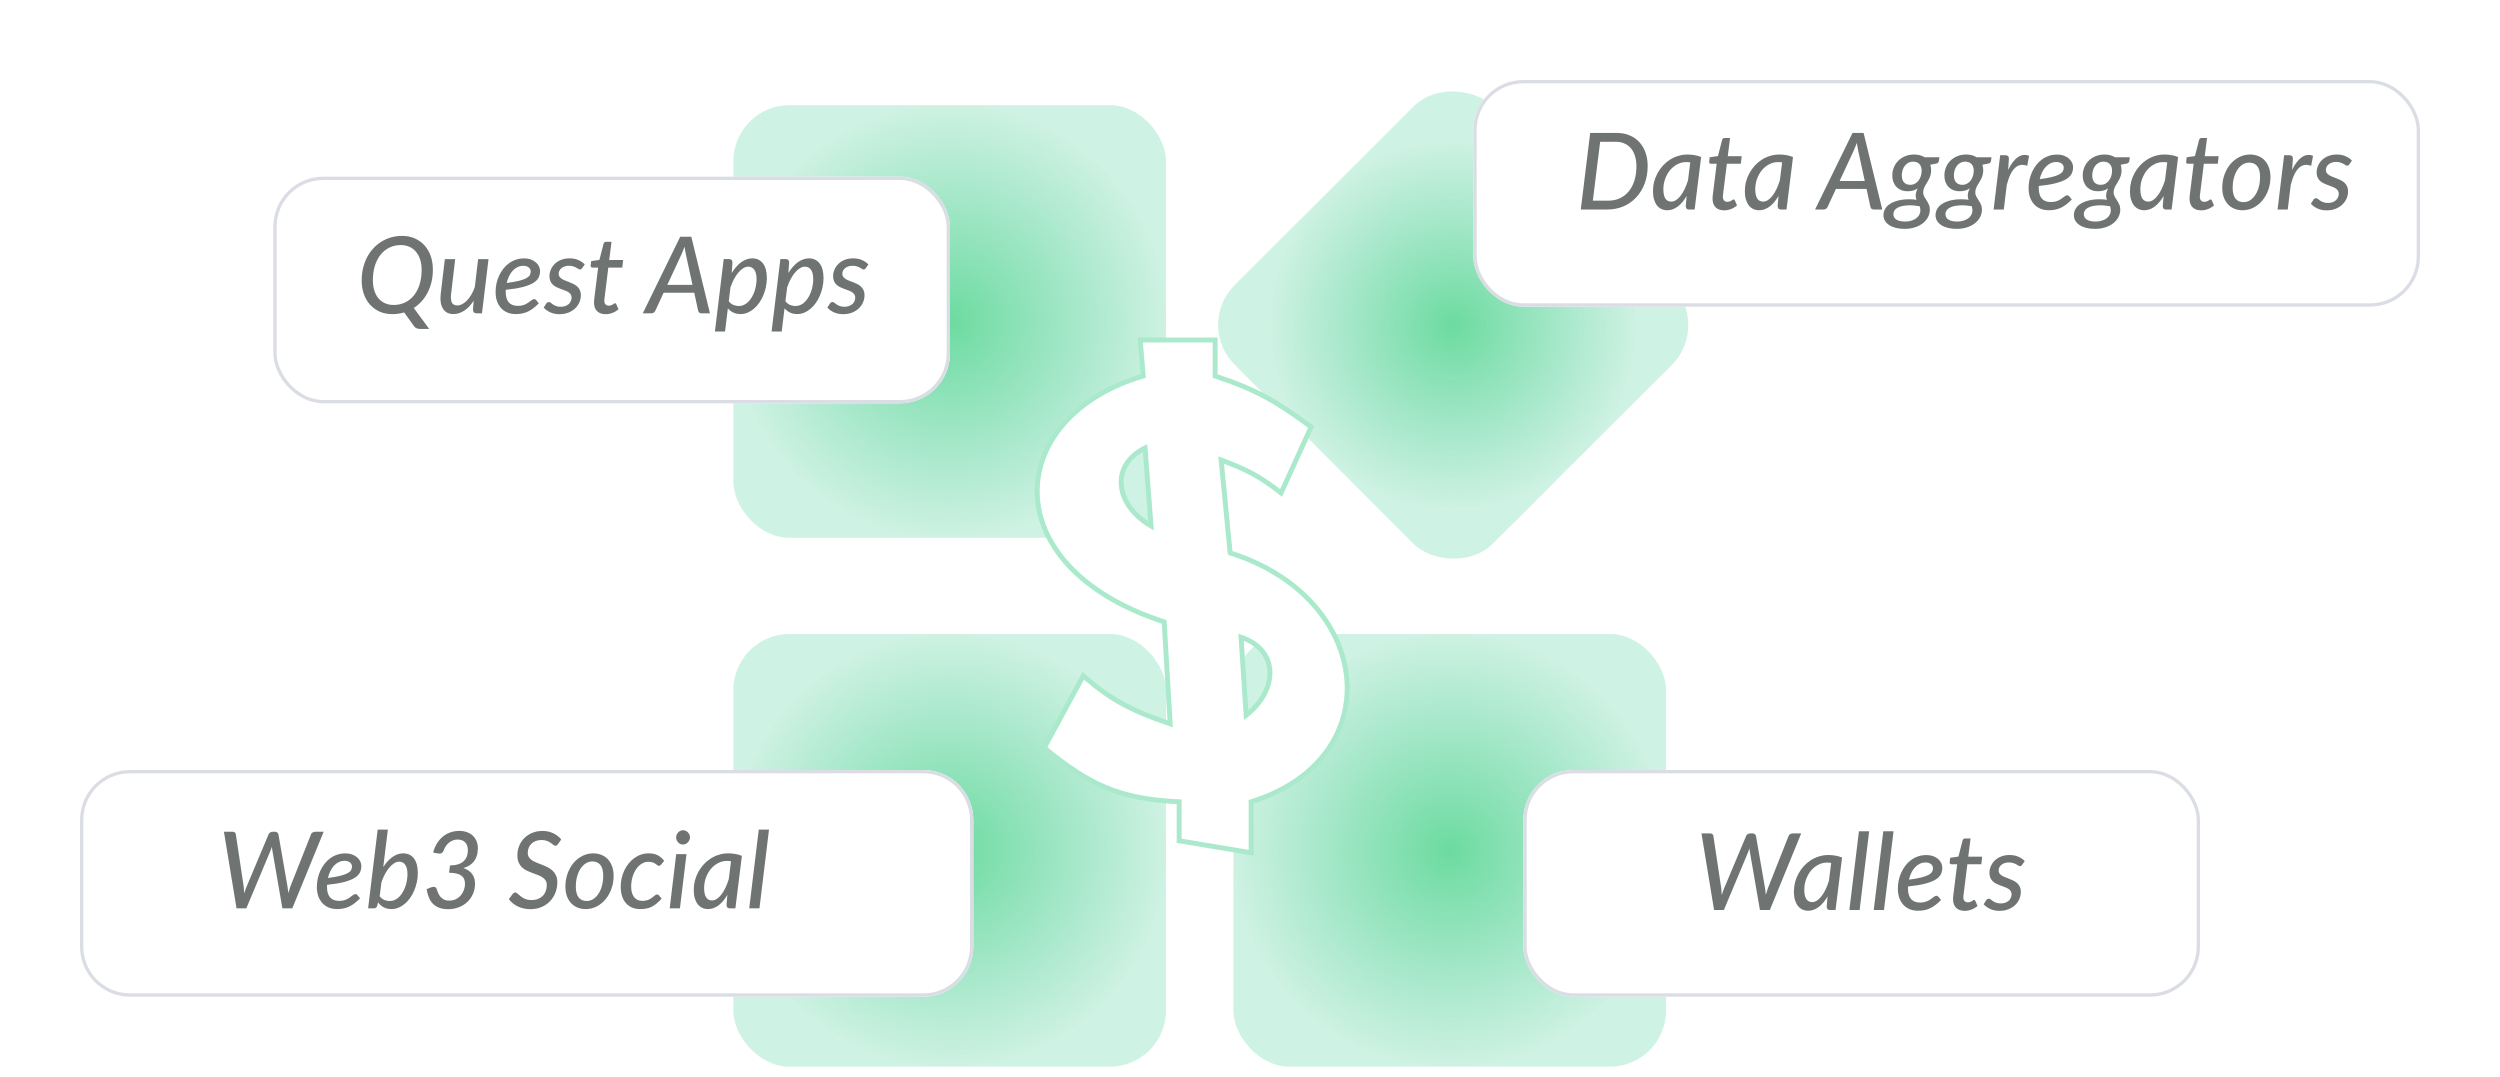 <svg width="750" height="323" viewBox="0 0 750 323" fill="none" xmlns="http://www.w3.org/2000/svg">
<rect x="220" y="31.539" width="129.808" height="129.808" rx="16.856" fill="url(#paint0_radial_6703_10124)"/>
<rect x="220" y="190.193" width="129.808" height="129.808" rx="16.856" fill="url(#paint1_radial_6703_10124)"/>
<rect x="370.016" y="190.193" width="129.808" height="129.808" rx="16.856" fill="url(#paint2_radial_6703_10124)"/>
<rect x="358.453" y="97.441" width="109.615" height="109.615" rx="16.856" transform="rotate(-44.95 358.453 97.441)" fill="url(#paint3_radial_6703_10124)"/>
<g filter="url(#filter0_d_6703_10124)">
<rect x="82" y="49" width="203" height="68" rx="15" fill="white"/>
<rect x="82.5" y="49.5" width="202" height="67" rx="14.5" stroke="#DADDE3"/>
</g>
<g filter="url(#filter1_d_6703_10124)">
<path d="M24 242C24 233.716 30.716 227 39 227H277C285.284 227 292 233.716 292 242V280C292 288.284 285.284 295 277 295H39C30.716 295 24 288.284 24 280V242Z" fill="white"/>
<path d="M39 227.5H277C285.008 227.5 291.5 233.992 291.5 242V280C291.5 288.008 285.008 294.5 277 294.5H39C30.992 294.5 24.5 288.008 24.5 280V242C24.5 233.992 30.992 227.5 39 227.5Z" stroke="#DADDE3"/>
</g>
<g filter="url(#filter2_d_6703_10124)">
<rect x="442" y="20" width="284" height="68" rx="15" fill="white"/>
<rect x="442.5" y="20.5" width="283" height="67" rx="14.5" stroke="#DADDE3"/>
</g>
<g filter="url(#filter3_d_6703_10124)">
<rect x="457" y="227" width="203" height="68" rx="15" fill="white"/>
<rect x="457.5" y="227.5" width="202" height="67" rx="14.5" stroke="#DADDE3"/>
</g>
<path d="M111.864 84.048C111.864 85.179 112.003 86.203 112.28 87.12C112.568 88.037 112.979 88.821 113.512 89.472C114.056 90.112 114.712 90.608 115.48 90.96C116.248 91.312 117.117 91.488 118.088 91.488C119.336 91.488 120.472 91.243 121.496 90.752C122.531 90.251 123.416 89.547 124.152 88.64C124.899 87.723 125.475 86.619 125.88 85.328C126.285 84.027 126.488 82.576 126.488 80.976C126.488 79.845 126.344 78.821 126.056 77.904C125.768 76.987 125.352 76.203 124.808 75.552C124.275 74.901 123.619 74.4 122.84 74.048C122.072 73.696 121.203 73.52 120.232 73.52C118.995 73.52 117.864 73.771 116.84 74.272C115.816 74.763 114.936 75.467 114.2 76.384C113.464 77.301 112.888 78.411 112.472 79.712C112.067 81.003 111.864 82.448 111.864 84.048ZM121.256 93.728C120.136 94.069 118.963 94.24 117.736 94.24C116.307 94.24 115.021 93.989 113.88 93.488C112.749 92.976 111.784 92.272 110.984 91.376C110.184 90.48 109.571 89.419 109.144 88.192C108.717 86.955 108.504 85.605 108.504 84.144C108.504 82.853 108.643 81.627 108.92 80.464C109.197 79.291 109.592 78.208 110.104 77.216C110.616 76.224 111.235 75.333 111.96 74.544C112.696 73.744 113.512 73.067 114.408 72.512C115.304 71.947 116.275 71.515 117.32 71.216C118.376 70.917 119.48 70.768 120.632 70.768C122.051 70.768 123.331 71.024 124.472 71.536C125.613 72.037 126.584 72.741 127.384 73.648C128.184 74.544 128.797 75.611 129.224 76.848C129.651 78.085 129.864 79.435 129.864 80.896C129.864 82.165 129.731 83.376 129.464 84.528C129.197 85.669 128.813 86.731 128.312 87.712C127.821 88.693 127.219 89.579 126.504 90.368C125.8 91.157 125.011 91.835 124.136 92.4L128.76 98.688H126.104C125.699 98.688 125.347 98.629 125.048 98.512C124.749 98.405 124.488 98.213 124.264 97.936L121.256 93.728ZM146.557 77.744L144.589 94H143.037C142.28 94 141.901 93.627 141.901 92.88L142.093 90.224C141.251 91.547 140.301 92.544 139.245 93.216C138.2 93.888 137.123 94.224 136.013 94.224C135.331 94.224 134.723 94.091 134.189 93.824C133.667 93.547 133.24 93.147 132.909 92.624C132.579 92.101 132.349 91.461 132.221 90.704C132.104 89.936 132.104 89.061 132.221 88.08L133.453 77.744H136.557L135.341 88.08C135.192 89.296 135.261 90.192 135.549 90.768C135.837 91.344 136.381 91.632 137.181 91.632C137.661 91.632 138.152 91.504 138.653 91.248C139.155 90.981 139.64 90.608 140.109 90.128C140.579 89.648 141.011 89.067 141.405 88.384C141.811 87.701 142.157 86.944 142.445 86.112L143.437 77.744H146.557ZM156.997 79.744C156.356 79.744 155.77 79.877 155.237 80.144C154.703 80.4 154.223 80.763 153.797 81.232C153.37 81.691 153.007 82.235 152.709 82.864C152.41 83.483 152.175 84.16 152.005 84.896C153.573 84.693 154.826 84.469 155.765 84.224C156.714 83.979 157.445 83.712 157.957 83.424C158.469 83.125 158.805 82.811 158.965 82.48C159.135 82.149 159.221 81.797 159.221 81.424C159.221 81.243 159.178 81.056 159.093 80.864C159.018 80.661 158.89 80.48 158.709 80.32C158.538 80.149 158.309 80.011 158.021 79.904C157.743 79.797 157.402 79.744 156.997 79.744ZM161.637 90.992C161.082 91.557 160.543 92.043 160.021 92.448C159.498 92.853 158.959 93.189 158.405 93.456C157.861 93.723 157.29 93.915 156.693 94.032C156.095 94.16 155.445 94.224 154.741 94.224C153.813 94.224 152.97 94.069 152.213 93.76C151.466 93.44 150.831 92.992 150.309 92.416C149.786 91.84 149.381 91.147 149.093 90.336C148.815 89.515 148.677 88.597 148.677 87.584C148.677 86.741 148.762 85.909 148.933 85.088C149.114 84.256 149.375 83.472 149.717 82.736C150.058 81.989 150.474 81.296 150.965 80.656C151.455 80.016 152.015 79.467 152.645 79.008C153.274 78.539 153.967 78.176 154.725 77.92C155.482 77.653 156.298 77.52 157.173 77.52C158.005 77.52 158.725 77.637 159.333 77.872C159.941 78.107 160.442 78.411 160.837 78.784C161.242 79.147 161.541 79.552 161.733 80C161.925 80.448 162.021 80.885 162.021 81.312C162.021 82.016 161.877 82.667 161.589 83.264C161.301 83.851 160.773 84.384 160.005 84.864C159.247 85.333 158.202 85.744 156.869 86.096C155.535 86.448 153.823 86.731 151.733 86.944C151.722 87.04 151.717 87.136 151.717 87.232C151.717 87.328 151.717 87.424 151.717 87.52C151.717 88.917 152.015 89.973 152.613 90.688C153.221 91.403 154.133 91.76 155.349 91.76C155.85 91.76 156.298 91.712 156.693 91.616C157.087 91.509 157.434 91.381 157.733 91.232C158.042 91.083 158.314 90.923 158.549 90.752C158.783 90.571 158.997 90.405 159.189 90.256C159.391 90.107 159.578 89.984 159.749 89.888C159.919 89.781 160.095 89.728 160.277 89.728C160.394 89.728 160.495 89.76 160.581 89.824C160.677 89.877 160.767 89.947 160.853 90.032L161.637 90.992ZM174.628 80.464C174.532 80.603 174.436 80.704 174.34 80.768C174.254 80.821 174.142 80.848 174.004 80.848C173.844 80.848 173.673 80.789 173.492 80.672C173.321 80.555 173.108 80.427 172.852 80.288C172.606 80.149 172.308 80.021 171.956 79.904C171.604 79.787 171.177 79.728 170.676 79.728C170.206 79.728 169.785 79.792 169.412 79.92C169.038 80.048 168.713 80.224 168.436 80.448C168.169 80.661 167.961 80.917 167.812 81.216C167.673 81.515 167.604 81.829 167.604 82.16C167.604 82.523 167.7 82.827 167.891 83.072C168.084 83.317 168.334 83.536 168.644 83.728C168.953 83.909 169.305 84.075 169.7 84.224C170.105 84.373 170.516 84.533 170.932 84.704C171.348 84.864 171.753 85.045 172.148 85.248C172.553 85.451 172.91 85.701 173.22 86C173.529 86.288 173.78 86.64 173.972 87.056C174.164 87.472 174.26 87.968 174.26 88.544C174.26 89.301 174.11 90.027 173.812 90.72C173.513 91.403 173.081 92.011 172.516 92.544C171.961 93.067 171.289 93.483 170.5 93.792C169.71 94.101 168.825 94.256 167.844 94.256C166.809 94.256 165.886 94.069 165.076 93.696C164.265 93.323 163.609 92.848 163.107 92.272L163.876 91.072C164.078 90.763 164.35 90.608 164.692 90.608C164.873 90.608 165.049 90.683 165.22 90.832C165.401 90.981 165.62 91.147 165.876 91.328C166.132 91.499 166.446 91.659 166.82 91.808C167.193 91.957 167.673 92.032 168.26 92.032C168.761 92.032 169.209 91.957 169.604 91.808C170.009 91.659 170.35 91.461 170.628 91.216C170.905 90.96 171.113 90.667 171.252 90.336C171.401 90.005 171.476 89.653 171.476 89.28C171.476 88.885 171.38 88.555 171.188 88.288C170.996 88.011 170.745 87.781 170.436 87.6C170.126 87.408 169.769 87.243 169.364 87.104C168.969 86.955 168.564 86.805 168.148 86.656C167.742 86.496 167.337 86.325 166.932 86.144C166.537 85.952 166.185 85.712 165.876 85.424C165.566 85.136 165.316 84.789 165.124 84.384C164.932 83.968 164.836 83.467 164.836 82.88C164.836 82.187 164.974 81.52 165.252 80.88C165.529 80.229 165.924 79.653 166.436 79.152C166.958 78.651 167.588 78.251 168.324 77.952C169.07 77.653 169.913 77.504 170.852 77.504C171.854 77.504 172.729 77.669 173.476 78C174.233 78.32 174.884 78.763 175.428 79.328L174.628 80.464ZM178.207 90.864C178.207 90.8 178.207 90.72 178.207 90.624C178.207 90.517 178.213 90.368 178.223 90.176C178.245 89.984 178.271 89.728 178.303 89.408C178.346 89.088 178.399 88.677 178.463 88.176L179.439 80.272H177.695C177.535 80.272 177.402 80.219 177.295 80.112C177.199 79.995 177.167 79.824 177.199 79.6L177.343 78.336L179.823 77.968L181.071 73.12C181.125 72.939 181.21 72.8 181.327 72.704C181.455 72.597 181.61 72.544 181.791 72.544H183.455L182.767 78H186.943L186.687 80.272H182.495L181.535 88.016C181.482 88.453 181.439 88.805 181.407 89.072C181.375 89.339 181.349 89.552 181.327 89.712C181.317 89.861 181.306 89.968 181.295 90.032C181.295 90.096 181.295 90.144 181.295 90.176C181.295 90.677 181.418 91.056 181.663 91.312C181.909 91.568 182.234 91.696 182.639 91.696C182.906 91.696 183.135 91.659 183.327 91.584C183.53 91.509 183.706 91.429 183.855 91.344C184.005 91.248 184.127 91.163 184.223 91.088C184.33 91.013 184.426 90.976 184.511 90.976C184.607 90.976 184.682 91.003 184.735 91.056C184.789 91.099 184.842 91.173 184.895 91.28L185.551 92.784C185.007 93.253 184.399 93.616 183.727 93.872C183.055 94.128 182.378 94.256 181.695 94.256C180.629 94.256 179.786 93.968 179.167 93.392C178.549 92.805 178.229 91.963 178.207 90.864ZM207.746 85.456L205.778 76.384C205.724 76.075 205.66 75.723 205.586 75.328C205.511 74.923 205.436 74.485 205.362 74.016C205.191 74.485 205.02 74.923 204.85 75.328C204.679 75.733 204.53 76.091 204.402 76.4L200.194 85.456H207.746ZM212.994 94H210.45C210.162 94 209.938 93.931 209.778 93.792C209.618 93.643 209.506 93.451 209.442 93.216L208.274 87.824H199.09L196.594 93.216C196.498 93.429 196.343 93.616 196.13 93.776C195.916 93.925 195.671 94 195.394 94H192.833L204.066 71.024H207.394L212.994 94ZM218.633 90.368C219.028 90.891 219.497 91.264 220.041 91.488C220.585 91.701 221.129 91.808 221.673 91.808C222.207 91.808 222.708 91.696 223.177 91.472C223.657 91.248 224.089 90.944 224.473 90.56C224.868 90.165 225.22 89.707 225.529 89.184C225.839 88.661 226.1 88.107 226.313 87.52C226.527 86.923 226.687 86.304 226.793 85.664C226.911 85.024 226.969 84.389 226.969 83.76C226.969 82.523 226.751 81.589 226.313 80.96C225.876 80.32 225.257 80 224.457 80C223.967 80 223.465 80.16 222.953 80.48C222.452 80.789 221.967 81.221 221.497 81.776C221.039 82.32 220.607 82.971 220.201 83.728C219.796 84.485 219.444 85.312 219.145 86.208L218.633 90.368ZM219.513 81.904C219.919 81.232 220.356 80.629 220.825 80.096C221.295 79.552 221.785 79.088 222.297 78.704C222.82 78.32 223.364 78.027 223.929 77.824C224.495 77.611 225.071 77.504 225.657 77.504C227.023 77.504 228.095 78.005 228.873 79.008C229.663 80.011 230.057 81.493 230.057 83.456C230.057 84.341 229.961 85.227 229.769 86.112C229.588 86.987 229.327 87.824 228.985 88.624C228.655 89.424 228.249 90.165 227.769 90.848C227.289 91.531 226.756 92.123 226.169 92.624C225.583 93.125 224.948 93.52 224.265 93.808C223.593 94.085 222.884 94.224 222.137 94.224C221.359 94.224 220.649 94.075 220.009 93.776C219.369 93.467 218.82 93.04 218.361 92.496L217.513 99.456H214.473L217.113 77.712H218.681C219.023 77.712 219.284 77.797 219.465 77.968C219.647 78.139 219.737 78.405 219.737 78.768L219.513 81.904ZM235.633 90.368C236.028 90.891 236.497 91.264 237.041 91.488C237.585 91.701 238.129 91.808 238.673 91.808C239.207 91.808 239.708 91.696 240.177 91.472C240.657 91.248 241.089 90.944 241.473 90.56C241.868 90.165 242.22 89.707 242.529 89.184C242.839 88.661 243.1 88.107 243.313 87.52C243.527 86.923 243.687 86.304 243.793 85.664C243.911 85.024 243.969 84.389 243.969 83.76C243.969 82.523 243.751 81.589 243.313 80.96C242.876 80.32 242.257 80 241.457 80C240.967 80 240.465 80.16 239.953 80.48C239.452 80.789 238.967 81.221 238.497 81.776C238.039 82.32 237.607 82.971 237.201 83.728C236.796 84.485 236.444 85.312 236.145 86.208L235.633 90.368ZM236.513 81.904C236.919 81.232 237.356 80.629 237.825 80.096C238.295 79.552 238.785 79.088 239.297 78.704C239.82 78.32 240.364 78.027 240.929 77.824C241.495 77.611 242.071 77.504 242.657 77.504C244.023 77.504 245.095 78.005 245.873 79.008C246.663 80.011 247.057 81.493 247.057 83.456C247.057 84.341 246.961 85.227 246.769 86.112C246.588 86.987 246.327 87.824 245.985 88.624C245.655 89.424 245.249 90.165 244.769 90.848C244.289 91.531 243.756 92.123 243.169 92.624C242.583 93.125 241.948 93.52 241.265 93.808C240.593 94.085 239.884 94.224 239.137 94.224C238.359 94.224 237.649 94.075 237.009 93.776C236.369 93.467 235.82 93.04 235.361 92.496L234.513 99.456H231.473L234.113 77.712H235.681C236.023 77.712 236.284 77.797 236.465 77.968C236.647 78.139 236.737 78.405 236.737 78.768L236.513 81.904ZM259.721 80.464C259.625 80.603 259.529 80.704 259.433 80.768C259.348 80.821 259.236 80.848 259.097 80.848C258.937 80.848 258.767 80.789 258.585 80.672C258.415 80.555 258.201 80.427 257.945 80.288C257.7 80.149 257.401 80.021 257.049 79.904C256.697 79.787 256.271 79.728 255.769 79.728C255.3 79.728 254.879 79.792 254.505 79.92C254.132 80.048 253.807 80.224 253.529 80.448C253.263 80.661 253.055 80.917 252.905 81.216C252.767 81.515 252.697 81.829 252.697 82.16C252.697 82.523 252.793 82.827 252.985 83.072C253.177 83.317 253.428 83.536 253.737 83.728C254.047 83.909 254.399 84.075 254.793 84.224C255.199 84.373 255.609 84.533 256.025 84.704C256.441 84.864 256.847 85.045 257.241 85.248C257.647 85.451 258.004 85.701 258.313 86C258.623 86.288 258.873 86.64 259.065 87.056C259.257 87.472 259.353 87.968 259.353 88.544C259.353 89.301 259.204 90.027 258.905 90.72C258.607 91.403 258.175 92.011 257.609 92.544C257.055 93.067 256.383 93.483 255.593 93.792C254.804 94.101 253.919 94.256 252.937 94.256C251.903 94.256 250.98 94.069 250.169 93.696C249.359 93.323 248.703 92.848 248.201 92.272L248.969 91.072C249.172 90.763 249.444 90.608 249.785 90.608C249.967 90.608 250.143 90.683 250.313 90.832C250.495 90.981 250.713 91.147 250.969 91.328C251.225 91.499 251.54 91.659 251.913 91.808C252.287 91.957 252.767 92.032 253.353 92.032C253.855 92.032 254.303 91.957 254.697 91.808C255.103 91.659 255.444 91.461 255.721 91.216C255.999 90.96 256.207 90.667 256.345 90.336C256.495 90.005 256.569 89.653 256.569 89.28C256.569 88.885 256.473 88.555 256.281 88.288C256.089 88.011 255.839 87.781 255.529 87.6C255.22 87.408 254.863 87.243 254.457 87.104C254.063 86.955 253.657 86.805 253.241 86.656C252.836 86.496 252.431 86.325 252.025 86.144C251.631 85.952 251.279 85.712 250.969 85.424C250.66 85.136 250.409 84.789 250.217 84.384C250.025 83.968 249.929 83.467 249.929 82.88C249.929 82.187 250.068 81.52 250.345 80.88C250.623 80.229 251.017 79.653 251.529 79.152C252.052 78.651 252.681 78.251 253.417 77.952C254.164 77.653 255.007 77.504 255.945 77.504C256.948 77.504 257.823 77.669 258.569 78C259.327 78.32 259.977 78.763 260.521 79.328L259.721 80.464Z" fill="#6F7473"/>
<path d="M540.364 250.024L530.956 273H527.98L525.004 255.784C524.972 255.603 524.94 255.411 524.908 255.208C524.887 254.995 524.866 254.765 524.844 254.52C524.684 254.989 524.53 255.411 524.38 255.784L517.164 273H514.22L510.444 250.024H513.02C513.308 250.024 513.538 250.093 513.708 250.232C513.89 250.371 513.991 250.557 514.012 250.792L516.38 266.488C516.402 266.787 516.423 267.107 516.444 267.448C516.476 267.779 516.503 268.131 516.524 268.504C516.642 268.131 516.759 267.773 516.876 267.432C517.004 267.091 517.127 266.776 517.244 266.488L523.836 250.792C523.922 250.6 524.071 250.424 524.284 250.264C524.498 250.104 524.743 250.024 525.02 250.024H525.772C526.06 250.024 526.284 250.099 526.444 250.248C526.615 250.387 526.732 250.568 526.796 250.792L529.516 266.488C529.57 266.776 529.612 267.085 529.644 267.416C529.687 267.747 529.724 268.093 529.756 268.456C529.959 267.741 530.162 267.085 530.364 266.488L536.572 250.792C536.636 250.589 536.786 250.413 537.02 250.264C537.255 250.104 537.511 250.024 537.788 250.024H540.364ZM549.35 258.872C548.934 258.808 548.523 258.776 548.118 258.776C547.168 258.776 546.278 259 545.446 259.448C544.614 259.885 543.888 260.477 543.27 261.224C542.662 261.971 542.176 262.84 541.814 263.832C541.462 264.813 541.286 265.843 541.286 266.92C541.286 268.168 541.488 269.101 541.894 269.72C542.299 270.328 542.886 270.632 543.654 270.632C544.155 270.632 544.646 270.472 545.126 270.152C545.616 269.821 546.075 269.373 546.502 268.808C546.939 268.232 547.339 267.555 547.702 266.776C548.075 265.997 548.4 265.149 548.678 264.232L549.35 258.872ZM548.262 268.936C547.888 269.587 547.483 270.179 547.046 270.712C546.619 271.235 546.16 271.683 545.67 272.056C545.19 272.429 544.678 272.717 544.134 272.92C543.6 273.123 543.046 273.224 542.47 273.224C541.83 273.224 541.243 273.101 540.71 272.856C540.187 272.6 539.734 272.232 539.35 271.752C538.976 271.261 538.683 270.659 538.47 269.944C538.267 269.229 538.166 268.408 538.166 267.48C538.166 266.52 538.283 265.581 538.518 264.664C538.763 263.736 539.11 262.867 539.558 262.056C540.006 261.245 540.539 260.499 541.158 259.816C541.787 259.133 542.486 258.547 543.254 258.056C544.022 257.565 544.848 257.187 545.734 256.92C546.63 256.643 547.563 256.504 548.534 256.504C549.238 256.504 549.926 256.563 550.598 256.68C551.28 256.787 551.952 256.979 552.614 257.256L550.662 273H549.03C548.624 273 548.352 272.899 548.214 272.696C548.075 272.483 548.006 272.227 548.006 271.928L548.262 268.936ZM554.811 273L557.675 249.384H560.747L557.883 273H554.811ZM562.124 273L564.988 249.384H568.06L565.196 273H562.124ZM577.676 258.744C577.036 258.744 576.45 258.877 575.916 259.144C575.383 259.4 574.903 259.763 574.476 260.232C574.05 260.691 573.687 261.235 573.388 261.864C573.09 262.483 572.855 263.16 572.684 263.896C574.252 263.693 575.506 263.469 576.444 263.224C577.394 262.979 578.124 262.712 578.636 262.424C579.148 262.125 579.484 261.811 579.644 261.48C579.815 261.149 579.9 260.797 579.9 260.424C579.9 260.243 579.858 260.056 579.772 259.864C579.698 259.661 579.57 259.48 579.388 259.32C579.218 259.149 578.988 259.011 578.7 258.904C578.423 258.797 578.082 258.744 577.676 258.744ZM582.316 269.992C581.762 270.557 581.223 271.043 580.7 271.448C580.178 271.853 579.639 272.189 579.084 272.456C578.54 272.723 577.97 272.915 577.372 273.032C576.775 273.16 576.124 273.224 575.42 273.224C574.492 273.224 573.65 273.069 572.892 272.76C572.146 272.44 571.511 271.992 570.988 271.416C570.466 270.84 570.06 270.147 569.772 269.336C569.495 268.515 569.356 267.597 569.356 266.584C569.356 265.741 569.442 264.909 569.612 264.088C569.794 263.256 570.055 262.472 570.396 261.736C570.738 260.989 571.154 260.296 571.644 259.656C572.135 259.016 572.695 258.467 573.324 258.008C573.954 257.539 574.647 257.176 575.404 256.92C576.162 256.653 576.978 256.52 577.852 256.52C578.684 256.52 579.404 256.637 580.012 256.872C580.62 257.107 581.122 257.411 581.516 257.784C581.922 258.147 582.22 258.552 582.412 259C582.604 259.448 582.7 259.885 582.7 260.312C582.7 261.016 582.556 261.667 582.268 262.264C581.98 262.851 581.452 263.384 580.684 263.864C579.927 264.333 578.882 264.744 577.548 265.096C576.215 265.448 574.503 265.731 572.412 265.944C572.402 266.04 572.396 266.136 572.396 266.232C572.396 266.328 572.396 266.424 572.396 266.52C572.396 267.917 572.695 268.973 573.292 269.688C573.9 270.403 574.812 270.76 576.028 270.76C576.53 270.76 576.978 270.712 577.372 270.616C577.767 270.509 578.114 270.381 578.412 270.232C578.722 270.083 578.994 269.923 579.228 269.752C579.463 269.571 579.676 269.405 579.868 269.256C580.071 269.107 580.258 268.984 580.428 268.888C580.599 268.781 580.775 268.728 580.956 268.728C581.074 268.728 581.175 268.76 581.26 268.824C581.356 268.877 581.447 268.947 581.532 269.032L582.316 269.992ZM585.918 269.864C585.918 269.8 585.918 269.72 585.918 269.624C585.918 269.517 585.924 269.368 585.934 269.176C585.956 268.984 585.982 268.728 586.014 268.408C586.057 268.088 586.11 267.677 586.174 267.176L587.15 259.272H585.406C585.246 259.272 585.113 259.219 585.006 259.112C584.91 258.995 584.878 258.824 584.91 258.6L585.054 257.336L587.534 256.968L588.782 252.12C588.836 251.939 588.921 251.8 589.038 251.704C589.166 251.597 589.321 251.544 589.502 251.544H591.166L590.478 257H594.654L594.398 259.272H590.206L589.246 267.016C589.193 267.453 589.15 267.805 589.118 268.072C589.086 268.339 589.06 268.552 589.038 268.712C589.028 268.861 589.017 268.968 589.006 269.032C589.006 269.096 589.006 269.144 589.006 269.176C589.006 269.677 589.129 270.056 589.374 270.312C589.62 270.568 589.945 270.696 590.35 270.696C590.617 270.696 590.846 270.659 591.038 270.584C591.241 270.509 591.417 270.429 591.566 270.344C591.716 270.248 591.838 270.163 591.934 270.088C592.041 270.013 592.137 269.976 592.222 269.976C592.318 269.976 592.393 270.003 592.446 270.056C592.5 270.099 592.553 270.173 592.606 270.28L593.262 271.784C592.718 272.253 592.11 272.616 591.438 272.872C590.766 273.128 590.089 273.256 589.406 273.256C588.34 273.256 587.497 272.968 586.878 272.392C586.26 271.805 585.94 270.963 585.918 269.864ZM606.62 259.464C606.524 259.603 606.428 259.704 606.332 259.768C606.246 259.821 606.134 259.848 605.996 259.848C605.836 259.848 605.665 259.789 605.484 259.672C605.313 259.555 605.1 259.427 604.844 259.288C604.598 259.149 604.3 259.021 603.948 258.904C603.596 258.787 603.169 258.728 602.668 258.728C602.198 258.728 601.777 258.792 601.404 258.92C601.03 259.048 600.705 259.224 600.428 259.448C600.161 259.661 599.953 259.917 599.804 260.216C599.665 260.515 599.596 260.829 599.596 261.16C599.596 261.523 599.692 261.827 599.884 262.072C600.076 262.317 600.326 262.536 600.636 262.728C600.945 262.909 601.297 263.075 601.692 263.224C602.097 263.373 602.508 263.533 602.924 263.704C603.34 263.864 603.745 264.045 604.14 264.248C604.545 264.451 604.902 264.701 605.212 265C605.521 265.288 605.772 265.64 605.964 266.056C606.156 266.472 606.252 266.968 606.252 267.544C606.252 268.301 606.102 269.027 605.804 269.72C605.505 270.403 605.073 271.011 604.508 271.544C603.953 272.067 603.281 272.483 602.492 272.792C601.702 273.101 600.817 273.256 599.836 273.256C598.801 273.256 597.878 273.069 597.068 272.696C596.257 272.323 595.601 271.848 595.1 271.272L595.868 270.072C596.07 269.763 596.342 269.608 596.684 269.608C596.865 269.608 597.041 269.683 597.212 269.832C597.393 269.981 597.612 270.147 597.868 270.328C598.124 270.499 598.438 270.659 598.812 270.808C599.185 270.957 599.665 271.032 600.252 271.032C600.753 271.032 601.201 270.957 601.596 270.808C602.001 270.659 602.342 270.461 602.62 270.216C602.897 269.96 603.105 269.667 603.244 269.336C603.393 269.005 603.468 268.653 603.468 268.28C603.468 267.885 603.372 267.555 603.18 267.288C602.988 267.011 602.737 266.781 602.428 266.6C602.118 266.408 601.761 266.243 601.356 266.104C600.961 265.955 600.556 265.805 600.14 265.656C599.734 265.496 599.329 265.325 598.924 265.144C598.529 264.952 598.177 264.712 597.868 264.424C597.558 264.136 597.308 263.789 597.116 263.384C596.924 262.968 596.828 262.467 596.828 261.88C596.828 261.187 596.966 260.52 597.244 259.88C597.521 259.229 597.916 258.653 598.428 258.152C598.95 257.651 599.58 257.251 600.316 256.952C601.062 256.653 601.905 256.504 602.844 256.504C603.846 256.504 604.721 256.669 605.468 257C606.225 257.32 606.876 257.763 607.42 258.328L606.62 259.464Z" fill="#6F7473"/>
<path d="M494.302 49.764C494.302 51.705 493.998 53.481 493.39 55.092C492.782 56.692 491.939 58.068 490.862 59.22C489.795 60.372 488.521 61.268 487.038 61.908C485.555 62.537 483.945 62.852 482.206 62.852H474.238L477.054 39.876H485.038C486.457 39.876 487.737 40.121 488.878 40.612C490.03 41.092 491.006 41.769 491.806 42.644C492.606 43.508 493.219 44.548 493.646 45.764C494.083 46.98 494.302 48.313 494.302 49.764ZM490.926 49.844C490.926 48.724 490.782 47.71 490.494 46.804C490.217 45.897 489.811 45.129 489.278 44.5C488.745 43.87 488.094 43.385 487.326 43.044C486.558 42.702 485.689 42.532 484.718 42.532H480.046L477.854 60.196H482.526C483.774 60.196 484.91 59.961 485.934 59.492C486.969 59.012 487.854 58.329 488.59 57.444C489.337 56.548 489.913 55.46 490.318 54.18C490.723 52.9 490.926 51.454 490.926 49.844ZM507.076 48.724C506.66 48.66 506.25 48.628 505.844 48.628C504.895 48.628 504.004 48.852 503.172 49.3C502.34 49.737 501.615 50.329 500.996 51.076C500.388 51.822 499.903 52.692 499.54 53.684C499.188 54.665 499.012 55.694 499.012 56.772C499.012 58.02 499.215 58.953 499.62 59.572C500.026 60.18 500.612 60.484 501.38 60.484C501.882 60.484 502.372 60.324 502.852 60.004C503.343 59.673 503.802 59.225 504.228 58.66C504.666 58.084 505.066 57.406 505.428 56.628C505.802 55.849 506.127 55.001 506.404 54.084L507.076 48.724ZM505.988 58.788C505.615 59.438 505.21 60.03 504.772 60.564C504.346 61.086 503.887 61.534 503.396 61.908C502.916 62.281 502.404 62.569 501.86 62.772C501.327 62.974 500.772 63.076 500.196 63.076C499.556 63.076 498.97 62.953 498.436 62.708C497.914 62.452 497.46 62.084 497.076 61.604C496.703 61.113 496.41 60.51 496.196 59.796C495.994 59.081 495.892 58.26 495.892 57.332C495.892 56.372 496.01 55.433 496.244 54.516C496.49 53.588 496.836 52.718 497.284 51.908C497.732 51.097 498.266 50.35 498.884 49.668C499.514 48.985 500.212 48.398 500.98 47.908C501.748 47.417 502.575 47.038 503.46 46.772C504.356 46.494 505.29 46.356 506.26 46.356C506.964 46.356 507.652 46.414 508.324 46.532C509.007 46.638 509.679 46.83 510.34 47.108L508.388 62.852H506.756C506.351 62.852 506.079 62.75 505.94 62.548C505.802 62.334 505.732 62.078 505.732 61.78L505.988 58.788ZM513.77 59.716C513.77 59.652 513.77 59.572 513.77 59.476C513.77 59.369 513.775 59.22 513.786 59.028C513.807 58.836 513.834 58.58 513.866 58.26C513.908 57.94 513.962 57.529 514.026 57.028L515.002 49.124H513.258C513.098 49.124 512.964 49.07 512.858 48.964C512.762 48.846 512.73 48.676 512.762 48.452L512.906 47.188L515.386 46.82L516.634 41.972C516.687 41.79 516.772 41.652 516.89 41.556C517.018 41.449 517.172 41.396 517.354 41.396H519.018L518.33 46.852H522.506L522.25 49.124H518.058L517.098 56.868C517.044 57.305 517.002 57.657 516.97 57.924C516.938 58.19 516.911 58.404 516.89 58.564C516.879 58.713 516.868 58.82 516.858 58.884C516.858 58.948 516.858 58.996 516.858 59.028C516.858 59.529 516.98 59.908 517.226 60.164C517.471 60.42 517.796 60.548 518.202 60.548C518.468 60.548 518.698 60.51 518.89 60.436C519.092 60.361 519.268 60.281 519.418 60.196C519.567 60.1 519.69 60.014 519.786 59.94C519.892 59.865 519.988 59.828 520.074 59.828C520.17 59.828 520.244 59.854 520.298 59.908C520.351 59.95 520.404 60.025 520.458 60.132L521.114 61.636C520.57 62.105 519.962 62.468 519.29 62.724C518.618 62.98 517.94 63.108 517.258 63.108C516.191 63.108 515.348 62.82 514.73 62.244C514.111 61.657 513.791 60.814 513.77 59.716ZM534.639 48.724C534.223 48.66 533.812 48.628 533.407 48.628C532.457 48.628 531.567 48.852 530.735 49.3C529.903 49.737 529.177 50.329 528.559 51.076C527.951 51.822 527.465 52.692 527.103 53.684C526.751 54.665 526.575 55.694 526.575 56.772C526.575 58.02 526.777 58.953 527.183 59.572C527.588 60.18 528.175 60.484 528.943 60.484C529.444 60.484 529.935 60.324 530.415 60.004C530.905 59.673 531.364 59.225 531.791 58.66C532.228 58.084 532.628 57.406 532.991 56.628C533.364 55.849 533.689 55.001 533.967 54.084L534.639 48.724ZM533.551 58.788C533.177 59.438 532.772 60.03 532.335 60.564C531.908 61.086 531.449 61.534 530.959 61.908C530.479 62.281 529.967 62.569 529.423 62.772C528.889 62.974 528.335 63.076 527.759 63.076C527.119 63.076 526.532 62.953 525.999 62.708C525.476 62.452 525.023 62.084 524.639 61.604C524.265 61.113 523.972 60.51 523.759 59.796C523.556 59.081 523.455 58.26 523.455 57.332C523.455 56.372 523.572 55.433 523.807 54.516C524.052 53.588 524.399 52.718 524.847 51.908C525.295 51.097 525.828 50.35 526.447 49.668C527.076 48.985 527.775 48.398 528.543 47.908C529.311 47.417 530.137 47.038 531.023 46.772C531.919 46.494 532.852 46.356 533.823 46.356C534.527 46.356 535.215 46.414 535.887 46.532C536.569 46.638 537.241 46.83 537.903 47.108L535.951 62.852H534.319C533.913 62.852 533.641 62.75 533.503 62.548C533.364 62.334 533.295 62.078 533.295 61.78L533.551 58.788ZM559.433 54.308L557.465 45.236C557.412 44.926 557.348 44.574 557.273 44.18C557.198 43.774 557.124 43.337 557.049 42.868C556.878 43.337 556.708 43.774 556.537 44.18C556.366 44.585 556.217 44.942 556.089 45.252L551.881 54.308H559.433ZM564.681 62.852H562.137C561.849 62.852 561.625 62.782 561.465 62.644C561.305 62.494 561.193 62.302 561.129 62.068L559.961 56.676H550.777L548.281 62.068C548.185 62.281 548.03 62.468 547.817 62.628C547.604 62.777 547.358 62.852 547.081 62.852H544.521L555.753 39.876H559.081L564.681 62.852ZM576.113 63.156C576.113 62.91 576.091 62.681 576.049 62.468C576.017 62.254 575.969 62.057 575.905 61.876C574.529 61.641 573.345 61.55 572.353 61.604C571.361 61.657 570.539 61.806 569.889 62.052C569.249 62.286 568.774 62.596 568.465 62.98C568.166 63.364 568.017 63.774 568.017 64.212C568.017 64.948 568.321 65.508 568.929 65.892C569.537 66.276 570.422 66.468 571.585 66.468C572.257 66.468 572.87 66.377 573.425 66.196C573.99 66.025 574.47 65.79 574.865 65.492C575.259 65.193 575.563 64.841 575.777 64.436C576.001 64.03 576.113 63.604 576.113 63.156ZM573.073 55.444C573.617 55.444 574.102 55.321 574.529 55.076C574.955 54.83 575.313 54.51 575.601 54.116C575.889 53.721 576.107 53.278 576.257 52.788C576.406 52.286 576.486 51.78 576.497 51.268C576.497 50.361 576.267 49.673 575.809 49.204C575.361 48.734 574.737 48.5 573.937 48.5C573.393 48.5 572.907 48.617 572.481 48.852C572.065 49.076 571.713 49.38 571.425 49.764C571.137 50.137 570.918 50.574 570.769 51.076C570.619 51.566 570.545 52.073 570.545 52.596C570.545 53.513 570.763 54.217 571.201 54.708C571.649 55.198 572.273 55.444 573.073 55.444ZM581.825 47.172L581.681 48.212C581.627 48.638 581.403 48.916 581.009 49.044L579.089 49.428C579.174 49.673 579.238 49.94 579.281 50.228C579.323 50.516 579.345 50.82 579.345 51.14C579.334 51.662 579.27 52.137 579.153 52.564C579.035 52.98 578.886 53.364 578.705 53.716C578.534 54.068 578.347 54.404 578.145 54.724C577.942 55.033 577.75 55.348 577.569 55.668C577.398 55.977 577.254 56.302 577.137 56.644C577.019 56.974 576.961 57.337 576.961 57.732C576.961 58.169 577.062 58.574 577.265 58.948C577.478 59.31 577.707 59.689 577.953 60.084C578.209 60.468 578.438 60.884 578.641 61.332C578.854 61.78 578.961 62.308 578.961 62.916C578.95 63.684 578.769 64.414 578.417 65.108C578.065 65.801 577.558 66.409 576.897 66.932C576.246 67.465 575.446 67.886 574.497 68.196C573.558 68.505 572.497 68.66 571.313 68.66C570.363 68.66 569.499 68.558 568.721 68.356C567.953 68.164 567.297 67.886 566.753 67.524C566.209 67.172 565.787 66.745 565.489 66.244C565.19 65.742 565.041 65.193 565.041 64.596C565.041 63.902 565.19 63.289 565.489 62.756C565.777 62.222 566.171 61.769 566.673 61.396C567.174 61.012 567.755 60.702 568.417 60.468C569.078 60.222 569.777 60.046 570.513 59.94C571.249 59.822 571.995 59.769 572.753 59.78C573.521 59.78 574.262 59.833 574.977 59.94C574.891 59.758 574.822 59.566 574.769 59.364C574.726 59.161 574.705 58.937 574.705 58.692C574.705 58.372 574.753 58.036 574.849 57.684C574.945 57.321 575.099 56.932 575.313 56.516C574.907 56.793 574.454 57.006 573.953 57.156C573.451 57.305 572.87 57.38 572.209 57.38C571.59 57.38 571.009 57.278 570.465 57.076C569.921 56.873 569.441 56.574 569.025 56.18C568.619 55.774 568.294 55.273 568.049 54.676C567.814 54.078 567.697 53.38 567.697 52.58C567.697 51.801 567.841 51.038 568.129 50.292C568.417 49.545 568.838 48.884 569.393 48.308C569.947 47.721 570.635 47.252 571.457 46.9C572.278 46.537 573.222 46.356 574.289 46.356C574.865 46.356 575.414 46.425 575.937 46.564C576.459 46.692 576.934 46.894 577.361 47.172H581.825ZM591.738 63.156C591.738 62.91 591.716 62.681 591.674 62.468C591.642 62.254 591.594 62.057 591.53 61.876C590.154 61.641 588.97 61.55 587.978 61.604C586.986 61.657 586.164 61.806 585.514 62.052C584.874 62.286 584.399 62.596 584.09 62.98C583.791 63.364 583.642 63.774 583.642 64.212C583.642 64.948 583.946 65.508 584.554 65.892C585.162 66.276 586.047 66.468 587.21 66.468C587.882 66.468 588.495 66.377 589.05 66.196C589.615 66.025 590.095 65.79 590.49 65.492C590.884 65.193 591.188 64.841 591.402 64.436C591.626 64.03 591.738 63.604 591.738 63.156ZM588.698 55.444C589.242 55.444 589.727 55.321 590.154 55.076C590.58 54.83 590.938 54.51 591.226 54.116C591.514 53.721 591.732 53.278 591.882 52.788C592.031 52.286 592.111 51.78 592.122 51.268C592.122 50.361 591.892 49.673 591.434 49.204C590.986 48.734 590.362 48.5 589.562 48.5C589.018 48.5 588.532 48.617 588.106 48.852C587.69 49.076 587.338 49.38 587.05 49.764C586.762 50.137 586.543 50.574 586.394 51.076C586.244 51.566 586.17 52.073 586.17 52.596C586.17 53.513 586.388 54.217 586.826 54.708C587.274 55.198 587.898 55.444 588.698 55.444ZM597.45 47.172L597.306 48.212C597.252 48.638 597.028 48.916 596.634 49.044L594.714 49.428C594.799 49.673 594.863 49.94 594.906 50.228C594.948 50.516 594.97 50.82 594.97 51.14C594.959 51.662 594.895 52.137 594.778 52.564C594.66 52.98 594.511 53.364 594.33 53.716C594.159 54.068 593.972 54.404 593.77 54.724C593.567 55.033 593.375 55.348 593.194 55.668C593.023 55.977 592.879 56.302 592.762 56.644C592.644 56.974 592.586 57.337 592.586 57.732C592.586 58.169 592.687 58.574 592.89 58.948C593.103 59.31 593.332 59.689 593.578 60.084C593.834 60.468 594.063 60.884 594.266 61.332C594.479 61.78 594.586 62.308 594.586 62.916C594.575 63.684 594.394 64.414 594.042 65.108C593.69 65.801 593.183 66.409 592.522 66.932C591.871 67.465 591.071 67.886 590.122 68.196C589.183 68.505 588.122 68.66 586.938 68.66C585.988 68.66 585.124 68.558 584.346 68.356C583.578 68.164 582.922 67.886 582.378 67.524C581.834 67.172 581.412 66.745 581.114 66.244C580.815 65.742 580.666 65.193 580.666 64.596C580.666 63.902 580.815 63.289 581.114 62.756C581.402 62.222 581.796 61.769 582.298 61.396C582.799 61.012 583.38 60.702 584.042 60.468C584.703 60.222 585.402 60.046 586.138 59.94C586.874 59.822 587.62 59.769 588.378 59.78C589.146 59.78 589.887 59.833 590.602 59.94C590.516 59.758 590.447 59.566 590.394 59.364C590.351 59.161 590.33 58.937 590.33 58.692C590.33 58.372 590.378 58.036 590.474 57.684C590.57 57.321 590.724 56.932 590.938 56.516C590.532 56.793 590.079 57.006 589.578 57.156C589.076 57.305 588.495 57.38 587.834 57.38C587.215 57.38 586.634 57.278 586.09 57.076C585.546 56.873 585.066 56.574 584.65 56.18C584.244 55.774 583.919 55.273 583.674 54.676C583.439 54.078 583.322 53.38 583.322 52.58C583.322 51.801 583.466 51.038 583.754 50.292C584.042 49.545 584.463 48.884 585.018 48.308C585.572 47.721 586.26 47.252 587.082 46.9C587.903 46.537 588.847 46.356 589.914 46.356C590.49 46.356 591.039 46.425 591.562 46.564C592.084 46.692 592.559 46.894 592.986 47.172H597.45ZM602.435 50.98C602.861 50.094 603.32 49.332 603.811 48.692C604.301 48.041 604.813 47.534 605.347 47.172C605.88 46.798 606.429 46.574 606.995 46.5C607.571 46.414 608.147 46.5 608.723 46.756L608.163 49.764C606.787 49.209 605.581 49.396 604.547 50.324C603.512 51.252 602.675 52.969 602.035 55.476L601.139 62.852H598.083L600.051 46.564H601.619C601.96 46.564 602.221 46.649 602.403 46.82C602.584 46.99 602.675 47.257 602.675 47.62L602.435 50.98ZM616.903 48.596C616.263 48.596 615.676 48.729 615.143 48.996C614.609 49.252 614.129 49.614 613.703 50.084C613.276 50.542 612.913 51.086 612.615 51.716C612.316 52.334 612.081 53.012 611.911 53.748C613.479 53.545 614.732 53.321 615.671 53.076C616.62 52.83 617.351 52.564 617.863 52.276C618.375 51.977 618.711 51.662 618.871 51.332C619.041 51.001 619.127 50.649 619.127 50.276C619.127 50.094 619.084 49.908 618.999 49.716C618.924 49.513 618.796 49.332 618.615 49.172C618.444 49.001 618.215 48.862 617.927 48.756C617.649 48.649 617.308 48.596 616.903 48.596ZM621.543 59.844C620.988 60.409 620.449 60.894 619.927 61.3C619.404 61.705 618.865 62.041 618.311 62.308C617.767 62.574 617.196 62.766 616.599 62.884C616.001 63.012 615.351 63.076 614.647 63.076C613.719 63.076 612.876 62.921 612.119 62.612C611.372 62.292 610.737 61.844 610.215 61.268C609.692 60.692 609.287 59.998 608.999 59.188C608.721 58.366 608.583 57.449 608.583 56.436C608.583 55.593 608.668 54.761 608.839 53.94C609.02 53.108 609.281 52.324 609.623 51.588C609.964 50.841 610.38 50.148 610.871 49.508C611.361 48.868 611.921 48.318 612.551 47.86C613.18 47.39 613.873 47.028 614.631 46.772C615.388 46.505 616.204 46.372 617.079 46.372C617.911 46.372 618.631 46.489 619.239 46.724C619.847 46.958 620.348 47.262 620.743 47.636C621.148 47.998 621.447 48.404 621.639 48.852C621.831 49.3 621.927 49.737 621.927 50.164C621.927 50.868 621.783 51.518 621.495 52.116C621.207 52.702 620.679 53.236 619.911 53.716C619.153 54.185 618.108 54.596 616.775 54.948C615.441 55.3 613.729 55.582 611.639 55.796C611.628 55.892 611.623 55.988 611.623 56.084C611.623 56.18 611.623 56.276 611.623 56.372C611.623 57.769 611.921 58.825 612.519 59.54C613.127 60.254 614.039 60.612 615.255 60.612C615.756 60.612 616.204 60.564 616.599 60.468C616.993 60.361 617.34 60.233 617.639 60.084C617.948 59.934 618.22 59.774 618.455 59.604C618.689 59.422 618.903 59.257 619.095 59.108C619.297 58.958 619.484 58.836 619.655 58.74C619.825 58.633 620.001 58.58 620.183 58.58C620.3 58.58 620.401 58.612 620.487 58.676C620.583 58.729 620.673 58.798 620.759 58.884L621.543 59.844ZM633.238 63.156C633.238 62.91 633.216 62.681 633.174 62.468C633.142 62.254 633.094 62.057 633.03 61.876C631.654 61.641 630.47 61.55 629.478 61.604C628.486 61.657 627.664 61.806 627.014 62.052C626.374 62.286 625.899 62.596 625.59 62.98C625.291 63.364 625.142 63.774 625.142 64.212C625.142 64.948 625.446 65.508 626.054 65.892C626.662 66.276 627.547 66.468 628.71 66.468C629.382 66.468 629.995 66.377 630.55 66.196C631.115 66.025 631.595 65.79 631.99 65.492C632.384 65.193 632.688 64.841 632.902 64.436C633.126 64.03 633.238 63.604 633.238 63.156ZM630.198 55.444C630.742 55.444 631.227 55.321 631.654 55.076C632.08 54.83 632.438 54.51 632.726 54.116C633.014 53.721 633.232 53.278 633.382 52.788C633.531 52.286 633.611 51.78 633.622 51.268C633.622 50.361 633.392 49.673 632.934 49.204C632.486 48.734 631.862 48.5 631.062 48.5C630.518 48.5 630.032 48.617 629.606 48.852C629.19 49.076 628.838 49.38 628.55 49.764C628.262 50.137 628.043 50.574 627.894 51.076C627.744 51.566 627.67 52.073 627.67 52.596C627.67 53.513 627.888 54.217 628.326 54.708C628.774 55.198 629.398 55.444 630.198 55.444ZM638.95 47.172L638.806 48.212C638.752 48.638 638.528 48.916 638.134 49.044L636.214 49.428C636.299 49.673 636.363 49.94 636.406 50.228C636.448 50.516 636.47 50.82 636.47 51.14C636.459 51.662 636.395 52.137 636.278 52.564C636.16 52.98 636.011 53.364 635.83 53.716C635.659 54.068 635.472 54.404 635.27 54.724C635.067 55.033 634.875 55.348 634.694 55.668C634.523 55.977 634.379 56.302 634.262 56.644C634.144 56.974 634.086 57.337 634.086 57.732C634.086 58.169 634.187 58.574 634.39 58.948C634.603 59.31 634.832 59.689 635.078 60.084C635.334 60.468 635.563 60.884 635.766 61.332C635.979 61.78 636.086 62.308 636.086 62.916C636.075 63.684 635.894 64.414 635.542 65.108C635.19 65.801 634.683 66.409 634.022 66.932C633.371 67.465 632.571 67.886 631.622 68.196C630.683 68.505 629.622 68.66 628.438 68.66C627.488 68.66 626.624 68.558 625.846 68.356C625.078 68.164 624.422 67.886 623.878 67.524C623.334 67.172 622.912 66.745 622.614 66.244C622.315 65.742 622.166 65.193 622.166 64.596C622.166 63.902 622.315 63.289 622.614 62.756C622.902 62.222 623.296 61.769 623.798 61.396C624.299 61.012 624.88 60.702 625.542 60.468C626.203 60.222 626.902 60.046 627.638 59.94C628.374 59.822 629.12 59.769 629.878 59.78C630.646 59.78 631.387 59.833 632.102 59.94C632.016 59.758 631.947 59.566 631.894 59.364C631.851 59.161 631.83 58.937 631.83 58.692C631.83 58.372 631.878 58.036 631.974 57.684C632.07 57.321 632.224 56.932 632.438 56.516C632.032 56.793 631.579 57.006 631.078 57.156C630.576 57.305 629.995 57.38 629.334 57.38C628.715 57.38 628.134 57.278 627.59 57.076C627.046 56.873 626.566 56.574 626.15 56.18C625.744 55.774 625.419 55.273 625.174 54.676C624.939 54.078 624.822 53.38 624.822 52.58C624.822 51.801 624.966 51.038 625.254 50.292C625.542 49.545 625.963 48.884 626.518 48.308C627.072 47.721 627.76 47.252 628.582 46.9C629.403 46.537 630.347 46.356 631.414 46.356C631.99 46.356 632.539 46.425 633.062 46.564C633.584 46.692 634.059 46.894 634.486 47.172H638.95ZM650.17 48.724C649.754 48.66 649.343 48.628 648.938 48.628C647.989 48.628 647.098 48.852 646.266 49.3C645.434 49.737 644.709 50.329 644.09 51.076C643.482 51.822 642.997 52.692 642.634 53.684C642.282 54.665 642.106 55.694 642.106 56.772C642.106 58.02 642.309 58.953 642.714 59.572C643.119 60.18 643.706 60.484 644.474 60.484C644.975 60.484 645.466 60.324 645.946 60.004C646.437 59.673 646.895 59.225 647.322 58.66C647.759 58.084 648.159 57.406 648.522 56.628C648.895 55.849 649.221 55.001 649.498 54.084L650.17 48.724ZM649.082 58.788C648.709 59.438 648.303 60.03 647.866 60.564C647.439 61.086 646.981 61.534 646.49 61.908C646.01 62.281 645.498 62.569 644.954 62.772C644.421 62.974 643.866 63.076 643.29 63.076C642.65 63.076 642.063 62.953 641.53 62.708C641.007 62.452 640.554 62.084 640.17 61.604C639.797 61.113 639.503 60.51 639.29 59.796C639.087 59.081 638.986 58.26 638.986 57.332C638.986 56.372 639.103 55.433 639.338 54.516C639.583 53.588 639.93 52.718 640.378 51.908C640.826 51.097 641.359 50.35 641.978 49.668C642.607 48.985 643.306 48.398 644.074 47.908C644.842 47.417 645.669 47.038 646.554 46.772C647.45 46.494 648.383 46.356 649.354 46.356C650.058 46.356 650.746 46.414 651.418 46.532C652.101 46.638 652.773 46.83 653.434 47.108L651.482 62.852H649.85C649.445 62.852 649.173 62.75 649.034 62.548C648.895 62.334 648.826 62.078 648.826 61.78L649.082 58.788ZM656.864 59.716C656.864 59.652 656.864 59.572 656.864 59.476C656.864 59.369 656.869 59.22 656.88 59.028C656.901 58.836 656.928 58.58 656.96 58.26C657.002 57.94 657.056 57.529 657.12 57.028L658.096 49.124H656.352C656.192 49.124 656.058 49.07 655.952 48.964C655.856 48.846 655.824 48.676 655.856 48.452L656 47.188L658.48 46.82L659.728 41.972C659.781 41.79 659.866 41.652 659.984 41.556C660.112 41.449 660.266 41.396 660.448 41.396H662.112L661.424 46.852H665.6L665.344 49.124H661.152L660.192 56.868C660.138 57.305 660.096 57.657 660.064 57.924C660.032 58.19 660.005 58.404 659.984 58.564C659.973 58.713 659.962 58.82 659.952 58.884C659.952 58.948 659.952 58.996 659.952 59.028C659.952 59.529 660.074 59.908 660.32 60.164C660.565 60.42 660.89 60.548 661.296 60.548C661.562 60.548 661.792 60.51 661.984 60.436C662.186 60.361 662.362 60.281 662.512 60.196C662.661 60.1 662.784 60.014 662.88 59.94C662.986 59.865 663.082 59.828 663.168 59.828C663.264 59.828 663.338 59.854 663.392 59.908C663.445 59.95 663.498 60.025 663.552 60.132L664.208 61.636C663.664 62.105 663.056 62.468 662.384 62.724C661.712 62.98 661.034 63.108 660.352 63.108C659.285 63.108 658.442 62.82 657.824 62.244C657.205 61.657 656.885 60.814 656.864 59.716ZM673.061 60.644C673.808 60.644 674.485 60.441 675.093 60.036C675.712 59.62 676.235 59.065 676.661 58.372C677.099 57.678 677.435 56.878 677.669 55.972C677.904 55.065 678.021 54.116 678.021 53.124C678.021 51.662 677.744 50.574 677.189 49.86C676.635 49.145 675.824 48.788 674.757 48.788C674 48.788 673.317 48.996 672.709 49.412C672.101 49.817 671.579 50.366 671.141 51.06C670.715 51.742 670.384 52.537 670.149 53.444C669.915 54.35 669.797 55.3 669.797 56.292C669.797 57.732 670.075 58.82 670.629 59.556C671.184 60.281 671.995 60.644 673.061 60.644ZM672.773 63.076C671.888 63.076 671.072 62.926 670.325 62.628C669.579 62.318 668.933 61.876 668.389 61.3C667.856 60.724 667.435 60.02 667.125 59.188C666.827 58.345 666.677 57.385 666.677 56.308C666.677 54.932 666.891 53.641 667.317 52.436C667.755 51.22 668.347 50.164 669.093 49.268C669.851 48.361 670.736 47.652 671.749 47.14C672.773 46.617 673.872 46.356 675.045 46.356C675.931 46.356 676.747 46.51 677.493 46.82C678.24 47.118 678.88 47.556 679.413 48.132C679.957 48.708 680.379 49.417 680.677 50.26C680.987 51.092 681.141 52.041 681.141 53.108C681.141 54.473 680.923 55.764 680.485 56.98C680.059 58.185 679.467 59.241 678.709 60.148C677.963 61.054 677.077 61.769 676.053 62.292C675.04 62.814 673.947 63.076 672.773 63.076ZM687.622 50.98C688.049 50.094 688.508 49.332 688.998 48.692C689.489 48.041 690.001 47.534 690.534 47.172C691.068 46.798 691.617 46.574 692.182 46.5C692.758 46.414 693.334 46.5 693.91 46.756L693.35 49.764C691.974 49.209 690.769 49.396 689.734 50.324C688.7 51.252 687.862 52.969 687.222 55.476L686.326 62.852H683.27L685.238 46.564H686.806C687.148 46.564 687.409 46.649 687.59 46.82C687.772 46.99 687.862 47.257 687.862 47.62L687.622 50.98ZM704.784 49.316C704.688 49.454 704.592 49.556 704.496 49.62C704.41 49.673 704.298 49.7 704.16 49.7C704 49.7 703.829 49.641 703.648 49.524C703.477 49.406 703.264 49.278 703.008 49.14C702.762 49.001 702.464 48.873 702.112 48.756C701.76 48.638 701.333 48.58 700.832 48.58C700.362 48.58 699.941 48.644 699.568 48.772C699.194 48.9 698.869 49.076 698.592 49.3C698.325 49.513 698.117 49.769 697.968 50.068C697.829 50.366 697.76 50.681 697.76 51.012C697.76 51.374 697.856 51.678 698.048 51.924C698.24 52.169 698.49 52.388 698.8 52.58C699.109 52.761 699.461 52.926 699.856 53.076C700.261 53.225 700.672 53.385 701.088 53.556C701.504 53.716 701.909 53.897 702.304 54.1C702.709 54.302 703.066 54.553 703.376 54.852C703.685 55.14 703.936 55.492 704.128 55.908C704.32 56.324 704.416 56.82 704.416 57.396C704.416 58.153 704.266 58.878 703.968 59.572C703.669 60.254 703.237 60.862 702.672 61.396C702.117 61.918 701.445 62.334 700.656 62.644C699.866 62.953 698.981 63.108 698 63.108C696.965 63.108 696.042 62.921 695.232 62.548C694.421 62.174 693.765 61.7 693.264 61.124L694.032 59.924C694.234 59.614 694.506 59.46 694.848 59.46C695.029 59.46 695.205 59.534 695.376 59.684C695.557 59.833 695.776 59.998 696.032 60.18C696.288 60.35 696.602 60.51 696.976 60.66C697.349 60.809 697.829 60.884 698.416 60.884C698.917 60.884 699.365 60.809 699.76 60.66C700.165 60.51 700.506 60.313 700.784 60.068C701.061 59.812 701.269 59.518 701.408 59.188C701.557 58.857 701.632 58.505 701.632 58.132C701.632 57.737 701.536 57.406 701.344 57.14C701.152 56.862 700.901 56.633 700.592 56.452C700.282 56.26 699.925 56.094 699.52 55.956C699.125 55.806 698.72 55.657 698.304 55.508C697.898 55.348 697.493 55.177 697.088 54.996C696.693 54.804 696.341 54.564 696.032 54.276C695.722 53.988 695.472 53.641 695.28 53.236C695.088 52.82 694.992 52.318 694.992 51.732C694.992 51.038 695.13 50.372 695.408 49.732C695.685 49.081 696.08 48.505 696.592 48.004C697.114 47.502 697.744 47.102 698.48 46.804C699.226 46.505 700.069 46.356 701.008 46.356C702.01 46.356 702.885 46.521 703.632 46.852C704.389 47.172 705.04 47.614 705.584 48.18L704.784 49.316Z" fill="#6F7473"/>
<path d="M97.099 249.524L87.691 272.5H84.715L81.739 255.284C81.707 255.103 81.675 254.911 81.643 254.708C81.621 254.495 81.6 254.265 81.579 254.02C81.419 254.489 81.264 254.911 81.115 255.284L73.899 272.5H70.955L67.179 249.524H69.755C70.043 249.524 70.272 249.593 70.443 249.732C70.624 249.871 70.725 250.057 70.747 250.292L73.115 265.988C73.136 266.287 73.157 266.607 73.179 266.948C73.211 267.279 73.237 267.631 73.259 268.004C73.376 267.631 73.493 267.273 73.611 266.932C73.739 266.591 73.861 266.276 73.979 265.988L80.571 250.292C80.656 250.1 80.805 249.924 81.019 249.764C81.232 249.604 81.477 249.524 81.755 249.524H82.507C82.795 249.524 83.019 249.599 83.179 249.748C83.349 249.887 83.467 250.068 83.531 250.292L86.251 265.988C86.304 266.276 86.347 266.585 86.379 266.916C86.421 267.247 86.459 267.593 86.491 267.956C86.693 267.241 86.896 266.585 87.099 265.988L93.307 250.292C93.371 250.089 93.52 249.913 93.755 249.764C93.989 249.604 94.245 249.524 94.523 249.524H97.099ZM103.379 258.244C102.739 258.244 102.153 258.377 101.619 258.644C101.086 258.9 100.606 259.263 100.179 259.732C99.753 260.191 99.39 260.735 99.091 261.364C98.793 261.983 98.558 262.66 98.387 263.396C99.955 263.193 101.209 262.969 102.147 262.724C103.097 262.479 103.827 262.212 104.339 261.924C104.851 261.625 105.187 261.311 105.347 260.98C105.518 260.649 105.603 260.297 105.603 259.924C105.603 259.743 105.561 259.556 105.475 259.364C105.401 259.161 105.273 258.98 105.091 258.82C104.921 258.649 104.691 258.511 104.403 258.404C104.126 258.297 103.785 258.244 103.379 258.244ZM108.019 269.492C107.465 270.057 106.926 270.543 106.403 270.948C105.881 271.353 105.342 271.689 104.787 271.956C104.243 272.223 103.673 272.415 103.075 272.532C102.478 272.66 101.827 272.724 101.123 272.724C100.195 272.724 99.353 272.569 98.595 272.26C97.849 271.94 97.214 271.492 96.691 270.916C96.169 270.34 95.763 269.647 95.475 268.836C95.198 268.015 95.059 267.097 95.059 266.084C95.059 265.241 95.145 264.409 95.315 263.588C95.497 262.756 95.758 261.972 96.099 261.236C96.441 260.489 96.857 259.796 97.347 259.156C97.838 258.516 98.398 257.967 99.027 257.508C99.657 257.039 100.35 256.676 101.107 256.42C101.865 256.153 102.681 256.02 103.555 256.02C104.387 256.02 105.107 256.137 105.715 256.372C106.323 256.607 106.825 256.911 107.219 257.284C107.625 257.647 107.923 258.052 108.115 258.5C108.307 258.948 108.403 259.385 108.403 259.812C108.403 260.516 108.259 261.167 107.971 261.764C107.683 262.351 107.155 262.884 106.387 263.364C105.63 263.833 104.585 264.244 103.251 264.596C101.918 264.948 100.206 265.231 98.115 265.444C98.105 265.54 98.099 265.636 98.099 265.732C98.099 265.828 98.099 265.924 98.099 266.02C98.099 267.417 98.398 268.473 98.995 269.188C99.603 269.903 100.515 270.26 101.731 270.26C102.233 270.26 102.681 270.212 103.075 270.116C103.47 270.009 103.817 269.881 104.115 269.732C104.425 269.583 104.697 269.423 104.931 269.252C105.166 269.071 105.379 268.905 105.571 268.756C105.774 268.607 105.961 268.484 106.131 268.388C106.302 268.281 106.478 268.228 106.659 268.228C106.777 268.228 106.878 268.26 106.963 268.324C107.059 268.377 107.15 268.447 107.235 268.532L108.019 269.492ZM113.906 268.884C114.312 269.407 114.781 269.775 115.314 269.988C115.858 270.201 116.408 270.308 116.962 270.308C117.496 270.308 117.997 270.196 118.466 269.972C118.936 269.748 119.368 269.444 119.762 269.06C120.157 268.665 120.504 268.207 120.802 267.684C121.112 267.161 121.373 266.607 121.586 266.02C121.8 265.423 121.96 264.804 122.066 264.164C122.184 263.524 122.242 262.889 122.242 262.26C122.242 261.023 122.024 260.089 121.586 259.46C121.16 258.82 120.546 258.5 119.746 258.5C119.256 258.5 118.754 258.66 118.242 258.98C117.741 259.289 117.256 259.727 116.786 260.292C116.317 260.847 115.874 261.508 115.458 262.276C115.053 263.033 114.706 263.86 114.418 264.756L113.906 268.884ZM114.978 260.116C115.373 259.487 115.8 258.921 116.258 258.42C116.717 257.908 117.197 257.476 117.698 257.124C118.21 256.761 118.733 256.484 119.266 256.292C119.81 256.1 120.365 256.004 120.93 256.004C122.306 256.004 123.384 256.505 124.162 257.508C124.952 258.511 125.346 259.993 125.346 261.956C125.346 262.841 125.25 263.727 125.058 264.612C124.877 265.487 124.616 266.324 124.274 267.124C123.944 267.924 123.538 268.665 123.058 269.348C122.578 270.031 122.045 270.623 121.458 271.124C120.872 271.625 120.237 272.02 119.554 272.308C118.882 272.585 118.173 272.724 117.426 272.724C116.573 272.724 115.8 272.548 115.106 272.196C114.424 271.833 113.858 271.332 113.41 270.692L113.202 271.604C113.117 271.913 113 272.143 112.85 272.292C112.701 272.431 112.456 272.5 112.114 272.5H110.434L113.298 248.884H116.354L114.978 260.116ZM129.946 255.78C130.224 254.724 130.613 253.791 131.114 252.98C131.626 252.169 132.218 251.492 132.89 250.948C133.573 250.393 134.33 249.977 135.162 249.7C135.994 249.412 136.869 249.268 137.786 249.268C138.64 249.268 139.408 249.396 140.09 249.652C140.784 249.897 141.37 250.249 141.85 250.708C142.33 251.167 142.698 251.711 142.954 252.34C143.221 252.969 143.354 253.668 143.354 254.436C143.354 255.289 143.253 256.047 143.05 256.708C142.848 257.359 142.56 257.929 142.186 258.42C141.813 258.9 141.354 259.305 140.81 259.636C140.277 259.967 139.674 260.228 139.002 260.42C140.176 260.793 141.05 261.38 141.626 262.18C142.213 262.969 142.506 263.94 142.506 265.092C142.506 266.276 142.282 267.343 141.834 268.292C141.397 269.241 140.81 270.047 140.074 270.708C139.338 271.369 138.485 271.876 137.514 272.228C136.554 272.58 135.546 272.756 134.49 272.756C133.392 272.756 132.464 272.607 131.706 272.308C130.949 272.009 130.32 271.599 129.818 271.076C129.317 270.543 128.922 269.908 128.634 269.172C128.346 268.436 128.128 267.631 127.978 266.756L129.354 266.196C129.717 266.047 130.053 266.009 130.362 266.084C130.672 266.148 130.874 266.329 130.97 266.628C131.088 266.937 131.221 267.295 131.37 267.7C131.52 268.105 131.728 268.495 131.994 268.868C132.272 269.231 132.629 269.54 133.066 269.796C133.504 270.052 134.069 270.18 134.762 270.18C135.509 270.18 136.176 270.036 136.762 269.748C137.349 269.449 137.845 269.065 138.25 268.596C138.656 268.116 138.965 267.577 139.178 266.98C139.392 266.372 139.498 265.753 139.498 265.124C139.498 264.655 139.424 264.217 139.274 263.812C139.125 263.407 138.864 263.06 138.49 262.772C138.128 262.473 137.642 262.244 137.034 262.084C136.426 261.913 135.658 261.828 134.73 261.828L134.986 259.636C136.853 259.604 138.213 259.188 139.066 258.388C139.93 257.577 140.362 256.457 140.362 255.028C140.362 254.505 140.288 254.047 140.138 253.652C139.989 253.257 139.781 252.927 139.514 252.66C139.248 252.393 138.922 252.196 138.538 252.068C138.165 251.929 137.754 251.86 137.306 251.86C136.805 251.86 136.336 251.945 135.898 252.116C135.461 252.276 135.061 252.505 134.698 252.804C134.336 253.092 134.016 253.439 133.738 253.844C133.472 254.239 133.258 254.676 133.098 255.156C132.917 255.551 132.704 255.817 132.458 255.956C132.224 256.084 131.904 256.116 131.498 256.052L129.946 255.78ZM167.404 253.236C167.286 253.407 167.164 253.535 167.036 253.62C166.918 253.695 166.774 253.732 166.604 253.732C166.422 253.732 166.225 253.641 166.012 253.46C165.809 253.279 165.548 253.081 165.228 252.868C164.918 252.655 164.54 252.457 164.092 252.276C163.654 252.095 163.11 252.004 162.46 252.004C161.798 252.004 161.212 252.105 160.7 252.308C160.188 252.511 159.756 252.788 159.404 253.14C159.052 253.481 158.785 253.887 158.604 254.356C158.422 254.825 158.332 255.327 158.332 255.86C158.332 256.393 158.46 256.847 158.716 257.22C158.972 257.583 159.308 257.897 159.724 258.164C160.14 258.42 160.609 258.649 161.132 258.852C161.665 259.055 162.209 259.268 162.764 259.492C163.318 259.705 163.857 259.951 164.38 260.228C164.913 260.495 165.388 260.825 165.804 261.22C166.22 261.615 166.556 262.095 166.812 262.66C167.068 263.215 167.196 263.892 167.196 264.692C167.196 265.791 167.004 266.831 166.62 267.812C166.246 268.783 165.708 269.636 165.004 270.372C164.3 271.108 163.446 271.689 162.444 272.116C161.441 272.543 160.316 272.756 159.068 272.756C158.385 272.756 157.729 272.681 157.1 272.532C156.481 272.393 155.9 272.196 155.356 271.94C154.812 271.673 154.31 271.359 153.852 270.996C153.404 270.623 153.004 270.207 152.652 269.748L153.804 268.18C153.91 268.063 154.033 267.961 154.172 267.876C154.31 267.791 154.46 267.748 154.62 267.748C154.758 267.748 154.902 267.807 155.052 267.924C155.212 268.031 155.382 268.169 155.564 268.34C155.756 268.511 155.969 268.692 156.204 268.884C156.438 269.076 156.71 269.257 157.02 269.428C157.329 269.599 157.686 269.743 158.092 269.86C158.497 269.967 158.961 270.02 159.484 270.02C160.188 270.02 160.817 269.913 161.372 269.7C161.937 269.476 162.417 269.167 162.812 268.772C163.206 268.377 163.505 267.903 163.708 267.348C163.921 266.793 164.028 266.18 164.028 265.508C164.028 264.932 163.9 264.457 163.644 264.084C163.398 263.711 163.068 263.396 162.652 263.14C162.236 262.873 161.761 262.644 161.228 262.452C160.705 262.26 160.166 262.063 159.612 261.86C159.068 261.657 158.529 261.428 157.996 261.172C157.473 260.916 157.004 260.591 156.588 260.196C156.172 259.791 155.836 259.3 155.58 258.724C155.334 258.137 155.212 257.417 155.212 256.564C155.212 255.615 155.382 254.703 155.724 253.828C156.076 252.943 156.577 252.164 157.228 251.492C157.878 250.82 158.668 250.287 159.596 249.892C160.534 249.487 161.59 249.284 162.764 249.284C163.958 249.284 165.036 249.519 165.996 249.988C166.966 250.447 167.756 251.065 168.364 251.844L167.404 253.236ZM176.007 270.292C176.753 270.292 177.431 270.089 178.039 269.684C178.657 269.268 179.18 268.713 179.607 268.02C180.044 267.327 180.38 266.527 180.615 265.62C180.849 264.713 180.967 263.764 180.967 262.772C180.967 261.311 180.689 260.223 180.135 259.508C179.58 258.793 178.769 258.436 177.703 258.436C176.945 258.436 176.263 258.644 175.655 259.06C175.047 259.465 174.524 260.015 174.087 260.708C173.66 261.391 173.329 262.185 173.095 263.092C172.86 263.999 172.743 264.948 172.743 265.94C172.743 267.38 173.02 268.468 173.575 269.204C174.129 269.929 174.94 270.292 176.007 270.292ZM175.719 272.724C174.833 272.724 174.017 272.575 173.271 272.276C172.524 271.967 171.879 271.524 171.335 270.948C170.801 270.372 170.38 269.668 170.071 268.836C169.772 267.993 169.623 267.033 169.623 265.956C169.623 264.58 169.836 263.289 170.263 262.084C170.7 260.868 171.292 259.812 172.039 258.916C172.796 258.009 173.681 257.3 174.695 256.788C175.719 256.265 176.817 256.004 177.991 256.004C178.876 256.004 179.692 256.159 180.439 256.468C181.185 256.767 181.825 257.204 182.359 257.78C182.903 258.356 183.324 259.065 183.623 259.908C183.932 260.74 184.087 261.689 184.087 262.756C184.087 264.121 183.868 265.412 183.431 266.628C183.004 267.833 182.412 268.889 181.655 269.796C180.908 270.703 180.023 271.417 178.999 271.94C177.985 272.463 176.892 272.724 175.719 272.724ZM198.488 269.588C197.944 270.196 197.421 270.703 196.92 271.108C196.418 271.513 195.912 271.839 195.4 272.084C194.898 272.319 194.376 272.484 193.832 272.58C193.298 272.676 192.712 272.724 192.072 272.724C191.133 272.724 190.296 272.564 189.56 272.244C188.834 271.924 188.221 271.471 187.72 270.884C187.229 270.297 186.856 269.593 186.6 268.772C186.344 267.951 186.216 267.039 186.216 266.036C186.216 265.161 186.306 264.308 186.488 263.476C186.68 262.633 186.952 261.844 187.304 261.108C187.656 260.361 188.082 259.679 188.584 259.06C189.085 258.431 189.645 257.892 190.264 257.444C190.882 256.985 191.554 256.633 192.28 256.388C193.016 256.132 193.794 256.004 194.616 256.004C195.693 256.004 196.594 256.196 197.32 256.58C198.056 256.964 198.701 257.524 199.256 258.26L198.28 259.444C198.194 259.529 198.098 259.604 197.992 259.668C197.896 259.732 197.789 259.764 197.672 259.764C197.522 259.764 197.373 259.7 197.224 259.572C197.074 259.444 196.888 259.305 196.664 259.156C196.44 258.996 196.157 258.852 195.816 258.724C195.485 258.596 195.058 258.532 194.536 258.532C193.832 258.532 193.165 258.724 192.536 259.108C191.906 259.481 191.357 260.004 190.888 260.676C190.418 261.348 190.045 262.143 189.768 263.06C189.49 263.977 189.352 264.975 189.352 266.052C189.352 266.692 189.426 267.273 189.576 267.796C189.725 268.319 189.938 268.761 190.216 269.124C190.504 269.487 190.856 269.769 191.272 269.972C191.698 270.164 192.184 270.26 192.728 270.26C193.186 270.26 193.592 270.212 193.944 270.116C194.306 270.02 194.621 269.903 194.888 269.764C195.165 269.625 195.41 269.471 195.624 269.3C195.837 269.129 196.029 268.975 196.2 268.836C196.37 268.697 196.53 268.58 196.68 268.484C196.829 268.388 196.978 268.34 197.128 268.34C197.341 268.34 197.533 268.436 197.704 268.628L198.488 269.588ZM205.947 256.244L203.979 272.5H200.907L202.859 256.244H205.947ZM207.003 251.22C207.003 251.508 206.939 251.785 206.811 252.052C206.693 252.308 206.533 252.537 206.331 252.74C206.139 252.932 205.915 253.087 205.659 253.204C205.403 253.311 205.141 253.364 204.875 253.364C204.608 253.364 204.352 253.311 204.107 253.204C203.861 253.087 203.643 252.932 203.451 252.74C203.269 252.537 203.12 252.308 203.003 252.052C202.896 251.785 202.843 251.508 202.843 251.22C202.843 250.932 202.896 250.66 203.003 250.404C203.12 250.137 203.275 249.908 203.467 249.716C203.659 249.513 203.877 249.353 204.123 249.236C204.379 249.119 204.64 249.06 204.907 249.06C205.173 249.06 205.435 249.119 205.691 249.236C205.947 249.343 206.171 249.497 206.363 249.7C206.555 249.892 206.709 250.121 206.827 250.388C206.944 250.644 207.003 250.921 207.003 251.22ZM219.303 258.372C218.887 258.308 218.476 258.276 218.071 258.276C217.121 258.276 216.231 258.5 215.399 258.948C214.567 259.385 213.841 259.977 213.223 260.724C212.615 261.471 212.129 262.34 211.767 263.332C211.415 264.313 211.239 265.343 211.239 266.42C211.239 267.668 211.441 268.601 211.847 269.22C212.252 269.828 212.839 270.132 213.607 270.132C214.108 270.132 214.599 269.972 215.079 269.652C215.569 269.321 216.028 268.873 216.455 268.308C216.892 267.732 217.292 267.055 217.655 266.276C218.028 265.497 218.353 264.649 218.631 263.732L219.303 258.372ZM218.215 268.436C217.841 269.087 217.436 269.679 216.999 270.212C216.572 270.735 216.113 271.183 215.623 271.556C215.143 271.929 214.631 272.217 214.087 272.42C213.553 272.623 212.999 272.724 212.423 272.724C211.783 272.724 211.196 272.601 210.663 272.356C210.14 272.1 209.687 271.732 209.303 271.252C208.929 270.761 208.636 270.159 208.423 269.444C208.22 268.729 208.119 267.908 208.119 266.98C208.119 266.02 208.236 265.081 208.471 264.164C208.716 263.236 209.063 262.367 209.511 261.556C209.959 260.745 210.492 259.999 211.111 259.316C211.74 258.633 212.439 258.047 213.207 257.556C213.975 257.065 214.801 256.687 215.687 256.42C216.583 256.143 217.516 256.004 218.487 256.004C219.191 256.004 219.879 256.063 220.551 256.18C221.233 256.287 221.905 256.479 222.567 256.756L220.615 272.5H218.983C218.577 272.5 218.305 272.399 218.167 272.196C218.028 271.983 217.959 271.727 217.959 271.428L218.215 268.436ZM224.764 272.5L227.628 248.884H230.7L227.836 272.5H224.764Z" fill="#6F7473"/>
<g filter="url(#filter4_d_6703_10124)">
<path fill-rule="evenodd" clip-rule="evenodd" d="M342.955 111.8L342.056 101.006H364.544V111.8C376.901 115.89 383.117 119.5 393.33 127.093L384.334 146.883C377.511 141.531 373.573 139.756 366.343 136.988L369.042 164.873C412.268 178.466 416.998 226.685 375.339 239.535V254.828L353.75 251.229V239.535C336.018 238.71 327.158 234.677 313.27 223.344L324.964 201.755C333.03 208.736 338.963 212.037 351.051 216.147L349.252 185.563C297.788 168.905 301.248 124.12 342.955 111.8ZM343.514 133.389C332.717 138.786 334.763 150.719 345.313 156.777L343.514 133.389ZM372.316 190.177C383.768 193.99 383.433 206.093 373.848 213.584L372.316 190.177Z" fill="url(#paint4_radial_6703_10124)"/>
<path d="M342.056 101.006V100.266H341.252L341.319 101.067L342.056 101.006ZM342.955 111.8L343.165 112.51L343.742 112.339L343.692 111.739L342.955 111.8ZM364.544 101.006H365.284V100.266H364.544V101.006ZM364.544 111.8H363.805V112.335L364.312 112.502L364.544 111.8ZM393.33 127.093L394.003 127.399L394.25 126.855L393.771 126.499L393.33 127.093ZM384.334 146.883L383.878 147.464L384.618 148.045L385.007 147.189L384.334 146.883ZM366.343 136.988L366.608 136.297L365.492 135.87L365.607 137.059L366.343 136.988ZM369.042 164.873L368.306 164.945L368.353 165.432L368.82 165.579L369.042 164.873ZM375.339 239.535L375.121 238.829L374.599 238.99V239.535H375.339ZM375.339 254.828L375.217 255.557L376.078 255.701V254.828H375.339ZM353.75 251.229H353.01V251.856L353.628 251.959L353.75 251.229ZM353.75 239.535H354.489V238.83L353.784 238.797L353.75 239.535ZM313.27 223.344L312.62 222.991L312.328 223.53L312.803 223.917L313.27 223.344ZM324.964 201.755L325.448 201.196L324.752 200.593L324.314 201.402L324.964 201.755ZM351.051 216.147L350.813 216.847L351.854 217.201L351.789 216.104L351.051 216.147ZM349.252 185.563L349.99 185.519L349.961 185.015L349.48 184.859L349.252 185.563ZM343.514 133.389L344.251 133.332L344.167 132.235L343.183 132.727L343.514 133.389ZM345.313 156.777L344.945 157.418L346.158 158.114L346.05 156.72L345.313 156.777ZM372.316 190.177L372.55 189.475L371.506 189.128L371.578 190.225L372.316 190.177ZM373.848 213.584L373.11 213.632L373.201 215.028L374.303 214.167L373.848 213.584ZM341.319 101.067L342.218 111.862L343.692 111.739L342.793 100.944L341.319 101.067ZM364.544 100.266H342.056V101.745H364.544V100.266ZM365.284 111.8V101.006H363.805V111.8H365.284ZM393.771 126.499C383.508 118.869 377.222 115.217 364.777 111.098L364.312 112.502C376.579 116.562 382.726 120.131 392.888 127.686L393.771 126.499ZM385.007 147.189L394.003 127.399L392.656 126.787L383.661 146.577L385.007 147.189ZM366.079 137.678C373.266 140.43 377.132 142.173 383.878 147.464L384.791 146.301C377.891 140.888 373.88 139.081 366.608 136.297L366.079 137.678ZM369.778 164.802L367.079 136.916L365.607 137.059L368.306 164.945L369.778 164.802ZM375.557 240.242C396.675 233.728 406.172 218.169 404.759 202.417C403.349 186.706 391.107 171.037 369.264 164.168L368.82 165.579C390.203 172.303 401.939 187.54 403.286 202.549C404.629 217.517 395.661 232.493 375.121 238.829L375.557 240.242ZM376.078 254.828V239.535H374.599V254.828H376.078ZM353.628 251.959L375.217 255.557L375.46 254.098L353.871 250.5L353.628 251.959ZM353.01 239.535V251.229H354.489V239.535H353.01ZM312.803 223.917C319.77 229.602 325.522 233.495 331.788 236.064C338.06 238.635 344.798 239.859 353.715 240.274L353.784 238.797C344.97 238.386 338.413 237.181 332.349 234.695C326.28 232.208 320.659 228.418 313.738 222.771L312.803 223.917ZM324.314 201.402L312.62 222.991L313.92 223.696L325.615 202.107L324.314 201.402ZM351.289 215.447C339.276 211.362 333.43 208.105 325.448 201.196L324.48 202.314C332.629 209.368 338.65 212.712 350.813 216.847L351.289 215.447ZM348.514 185.606L350.313 216.191L351.789 216.104L349.99 185.519L348.514 185.606ZM342.746 111.091C321.68 117.314 310.06 131.819 310.425 147.072C310.79 162.325 323.127 177.884 349.024 186.266L349.48 184.859C323.913 176.584 312.248 161.421 311.904 147.037C311.56 132.653 322.524 118.607 343.165 112.51L342.746 111.091ZM343.183 132.727C337.545 135.546 335.155 140.154 335.673 144.915C336.186 149.621 339.519 154.303 344.945 157.418L345.681 156.135C340.557 153.193 337.593 148.88 337.144 144.755C336.701 140.686 338.687 136.629 343.845 134.05L343.183 132.727ZM346.05 156.72L344.251 133.332L342.777 133.445L344.576 156.834L346.05 156.72ZM372.083 190.878C377.553 192.7 380.094 196.435 380.232 200.526C380.372 204.673 378.048 209.363 373.393 213.001L374.303 214.167C379.233 210.314 381.87 205.208 381.71 200.477C381.549 195.69 378.531 191.467 372.55 189.475L372.083 190.878ZM374.586 213.536L373.054 190.128L371.578 190.225L373.11 213.632L374.586 213.536Z" fill="#AAE9CC"/>
</g>
<defs>
<filter id="filter0_d_6703_10124" x="58.5" y="29.5" width="250" height="115" filterUnits="userSpaceOnUse" color-interpolation-filters="sRGB">
<feFlood flood-opacity="0" result="BackgroundImageFix"/>
<feColorMatrix in="SourceAlpha" type="matrix" values="0 0 0 0 0 0 0 0 0 0 0 0 0 0 0 0 0 0 127 0" result="hardAlpha"/>
<feOffset dy="4"/>
<feGaussianBlur stdDeviation="11.75"/>
<feComposite in2="hardAlpha" operator="out"/>
<feColorMatrix type="matrix" values="0 0 0 0 0.216 0 0 0 0 0.625 0 0 0 0 0.414 0 0 0 0.34 0"/>
<feBlend mode="normal" in2="BackgroundImageFix" result="effect1_dropShadow_6703_10124"/>
<feBlend mode="normal" in="SourceGraphic" in2="effect1_dropShadow_6703_10124" result="shape"/>
</filter>
<filter id="filter1_d_6703_10124" x="0.5" y="207.5" width="315" height="115" filterUnits="userSpaceOnUse" color-interpolation-filters="sRGB">
<feFlood flood-opacity="0" result="BackgroundImageFix"/>
<feColorMatrix in="SourceAlpha" type="matrix" values="0 0 0 0 0 0 0 0 0 0 0 0 0 0 0 0 0 0 127 0" result="hardAlpha"/>
<feOffset dy="4"/>
<feGaussianBlur stdDeviation="11.75"/>
<feComposite in2="hardAlpha" operator="out"/>
<feColorMatrix type="matrix" values="0 0 0 0 0.216 0 0 0 0 0.625 0 0 0 0 0.414 0 0 0 0.34 0"/>
<feBlend mode="normal" in2="BackgroundImageFix" result="effect1_dropShadow_6703_10124"/>
<feBlend mode="normal" in="SourceGraphic" in2="effect1_dropShadow_6703_10124" result="shape"/>
</filter>
<filter id="filter2_d_6703_10124" x="418.5" y="0.5" width="331" height="115" filterUnits="userSpaceOnUse" color-interpolation-filters="sRGB">
<feFlood flood-opacity="0" result="BackgroundImageFix"/>
<feColorMatrix in="SourceAlpha" type="matrix" values="0 0 0 0 0 0 0 0 0 0 0 0 0 0 0 0 0 0 127 0" result="hardAlpha"/>
<feOffset dy="4"/>
<feGaussianBlur stdDeviation="11.75"/>
<feComposite in2="hardAlpha" operator="out"/>
<feColorMatrix type="matrix" values="0 0 0 0 0.216 0 0 0 0 0.625 0 0 0 0 0.414 0 0 0 0.34 0"/>
<feBlend mode="normal" in2="BackgroundImageFix" result="effect1_dropShadow_6703_10124"/>
<feBlend mode="normal" in="SourceGraphic" in2="effect1_dropShadow_6703_10124" result="shape"/>
</filter>
<filter id="filter3_d_6703_10124" x="433.5" y="207.5" width="250" height="115" filterUnits="userSpaceOnUse" color-interpolation-filters="sRGB">
<feFlood flood-opacity="0" result="BackgroundImageFix"/>
<feColorMatrix in="SourceAlpha" type="matrix" values="0 0 0 0 0 0 0 0 0 0 0 0 0 0 0 0 0 0 127 0" result="hardAlpha"/>
<feOffset dy="4"/>
<feGaussianBlur stdDeviation="11.75"/>
<feComposite in2="hardAlpha" operator="out"/>
<feColorMatrix type="matrix" values="0 0 0 0 0.216 0 0 0 0 0.625 0 0 0 0 0.414 0 0 0 0.34 0"/>
<feBlend mode="normal" in2="BackgroundImageFix" result="effect1_dropShadow_6703_10124"/>
<feBlend mode="normal" in="SourceGraphic" in2="effect1_dropShadow_6703_10124" result="shape"/>
</filter>
<filter id="filter4_d_6703_10124" x="274.914" y="65.766" width="165.484" height="226.436" filterUnits="userSpaceOnUse" color-interpolation-filters="sRGB">
<feFlood flood-opacity="0" result="BackgroundImageFix"/>
<feColorMatrix in="SourceAlpha" type="matrix" values="0 0 0 0 0 0 0 0 0 0 0 0 0 0 0 0 0 0 127 0" result="hardAlpha"/>
<feOffset dy="1"/>
<feGaussianBlur stdDeviation="17.75"/>
<feComposite in2="hardAlpha" operator="out"/>
<feColorMatrix type="matrix" values="0 0 0 0 1 0 0 0 0 1 0 0 0 0 1 0 0 0 0.25 0"/>
<feBlend mode="normal" in2="BackgroundImageFix" result="effect1_dropShadow_6703_10124"/>
<feBlend mode="normal" in="SourceGraphic" in2="effect1_dropShadow_6703_10124" result="shape"/>
</filter>
<radialGradient id="paint0_radial_6703_10124" cx="0" cy="0" r="1" gradientUnits="userSpaceOnUse" gradientTransform="translate(284.904 96.443) rotate(90) scale(64.904)">
<stop stop-color="#6CDBA0"/>
<stop offset="1" stop-color="#71D8AD" stop-opacity="0.35"/>
</radialGradient>
<radialGradient id="paint1_radial_6703_10124" cx="0" cy="0" r="1" gradientUnits="userSpaceOnUse" gradientTransform="translate(284.904 255.097) rotate(90) scale(64.904)">
<stop stop-color="#6CDBA0"/>
<stop offset="1" stop-color="#71D8AD" stop-opacity="0.35"/>
</radialGradient>
<radialGradient id="paint2_radial_6703_10124" cx="0" cy="0" r="1" gradientUnits="userSpaceOnUse" gradientTransform="translate(434.919 255.097) rotate(90) scale(64.904)">
<stop stop-color="#6CDBA0"/>
<stop offset="1" stop-color="#71D8AD" stop-opacity="0.35"/>
</radialGradient>
<radialGradient id="paint3_radial_6703_10124" cx="0" cy="0" r="1" gradientUnits="userSpaceOnUse" gradientTransform="translate(413.261 152.249) rotate(90) scale(54.808)">
<stop stop-color="#6CDBA0"/>
<stop offset="1" stop-color="#71D8AD" stop-opacity="0.35"/>
</radialGradient>
<radialGradient id="paint4_radial_6703_10124" cx="0" cy="0" r="1" gradientUnits="userSpaceOnUse" gradientTransform="translate(357.303 161.253) rotate(82.2) scale(94.449 57.14)">
<stop stop-color="white"/>
<stop offset="1" stop-color="white"/>
</radialGradient>
</defs>
</svg>
